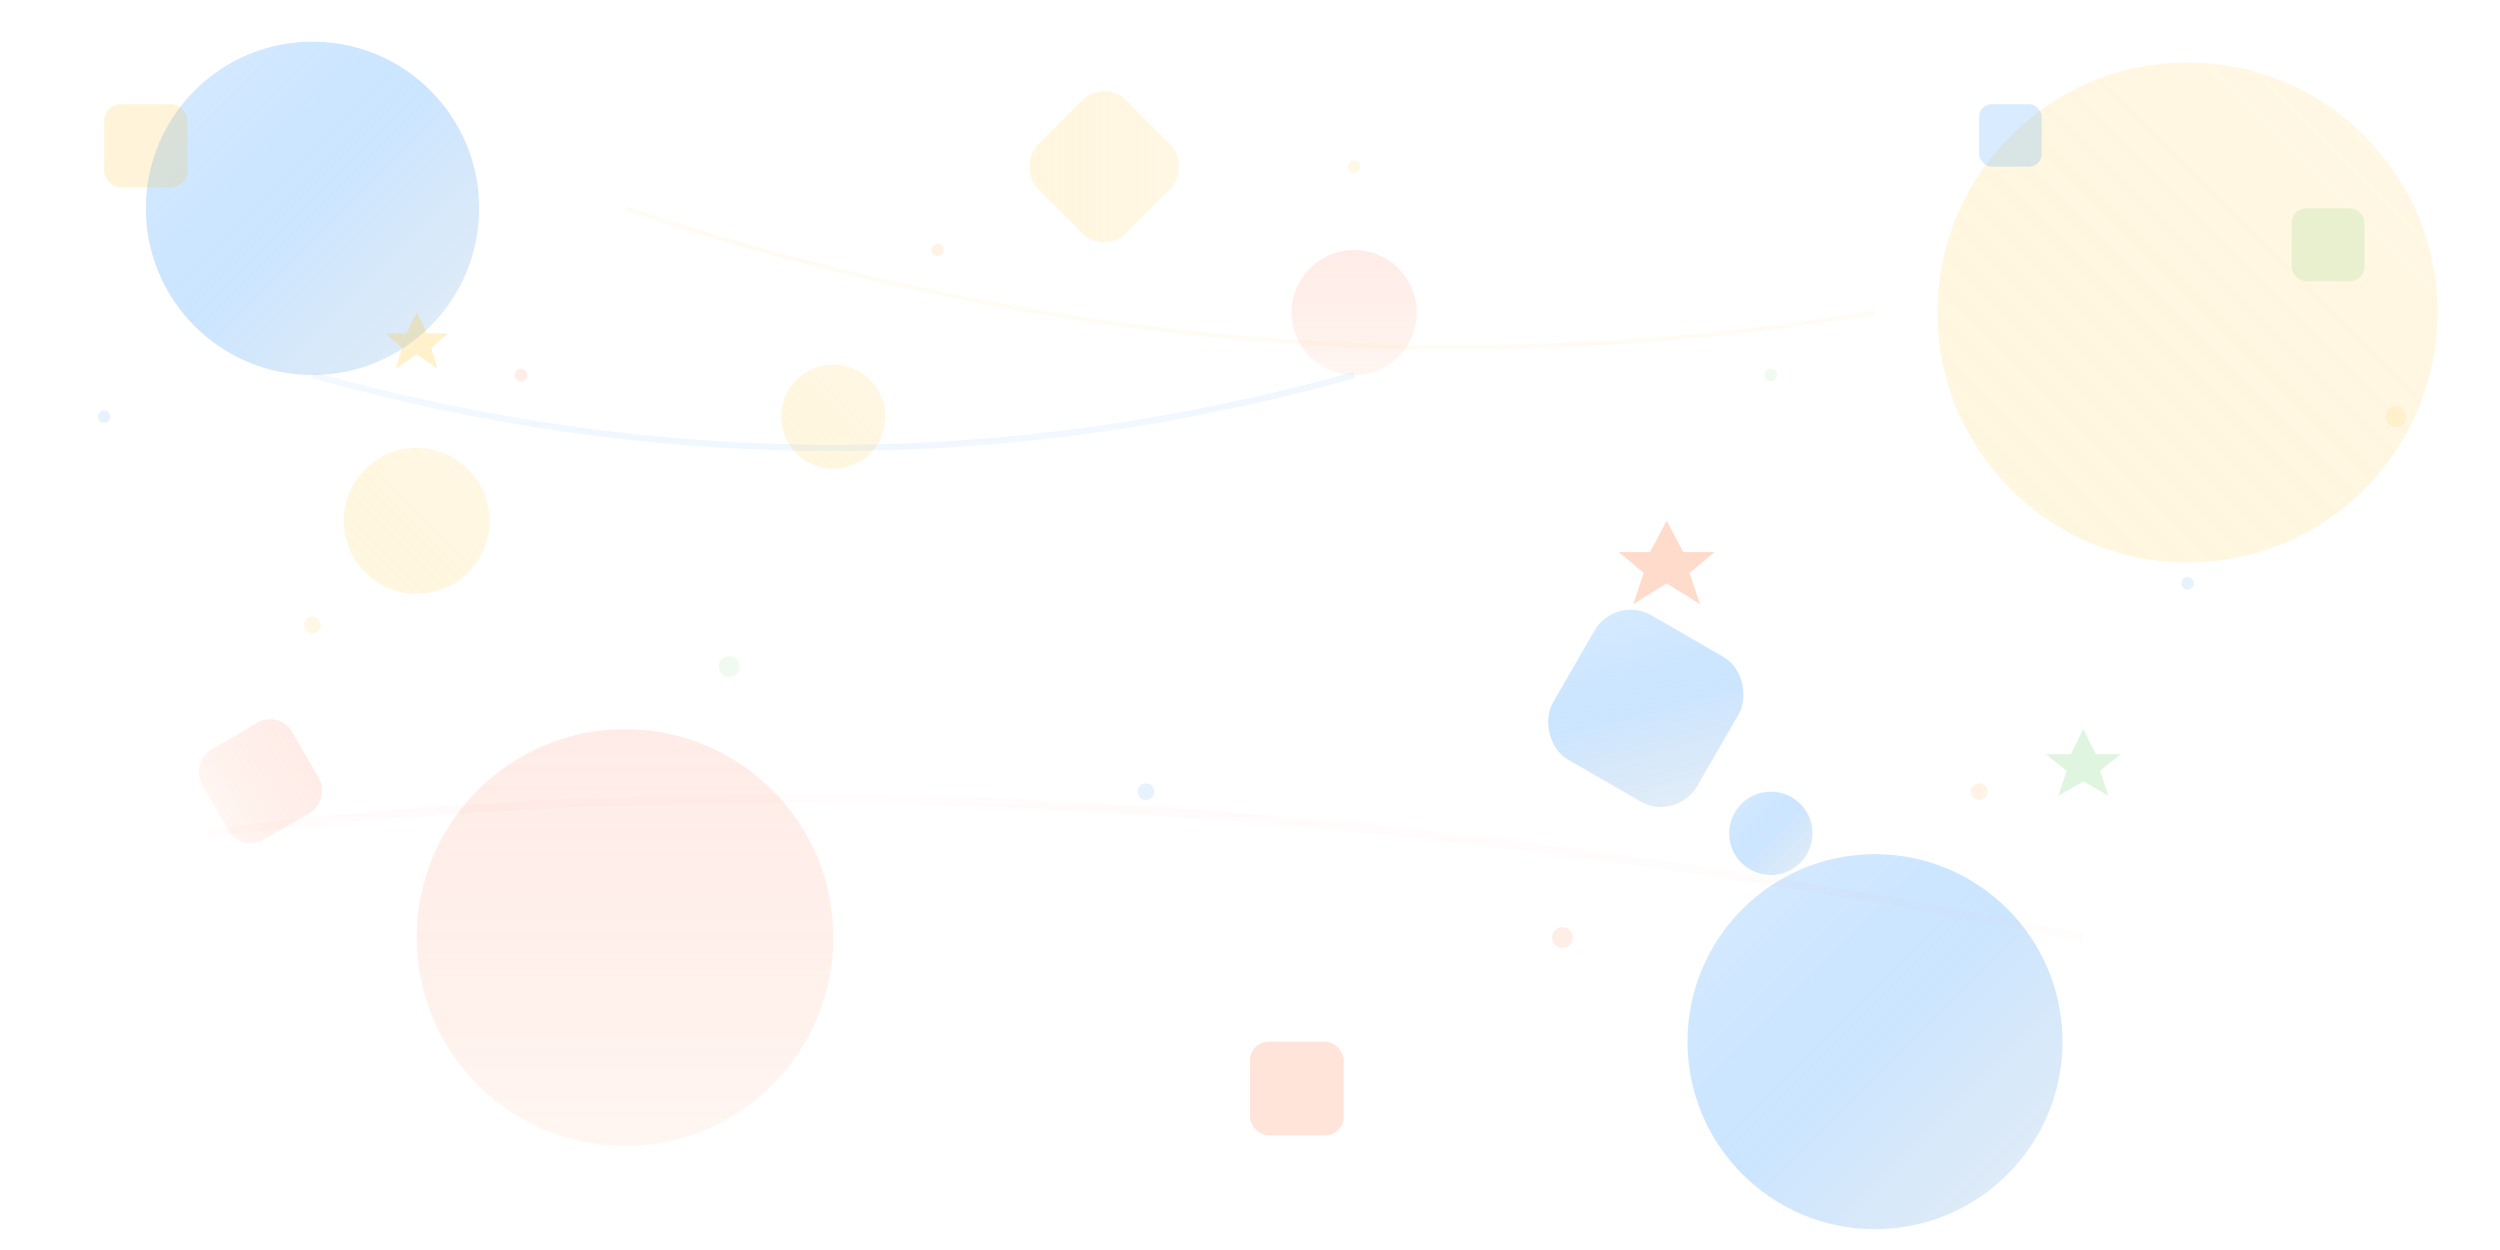 <svg width="1200" height="600" viewBox="0 0 1200 600" fill="none" xmlns="http://www.w3.org/2000/svg">
    <!-- Abstract geometric background for hero section -->
    
    <!-- Gradient definitions -->
    <defs>
        <linearGradient id="grad1" x1="0%" y1="0%" x2="100%" y2="100%">
            <stop offset="0%" style="stop-color:#80BFFF;stop-opacity:0.3" />
            <stop offset="50%" style="stop-color:#0080FF;stop-opacity:0.2" />
            <stop offset="100%" style="stop-color:#0059B3;stop-opacity:0.1" />
        </linearGradient>
        
        <linearGradient id="grad2" x1="0%" y1="100%" x2="100%" y2="0%">
            <stop offset="0%" style="stop-color:#FFD666;stop-opacity:0.2" />
            <stop offset="100%" style="stop-color:#FFB800;stop-opacity:0.1" />
        </linearGradient>
        
        <linearGradient id="grad3" x1="50%" y1="0%" x2="50%" y2="100%">
            <stop offset="0%" style="stop-color:#FF8066;stop-opacity:0.15" />
            <stop offset="100%" style="stop-color:#FF4D00;stop-opacity:0.05" />
        </linearGradient>
    </defs>
    
    <!-- Large background shapes -->
    <circle cx="150" cy="100" r="80" fill="url(#grad1)"/>
    <circle cx="1050" cy="150" r="120" fill="url(#grad2)"/>
    <circle cx="300" cy="450" r="100" fill="url(#grad3)"/>
    <circle cx="900" cy="500" r="90" fill="url(#grad1)"/>
    
    <!-- Medium decorative elements -->
    <rect x="500" y="50" width="60" height="60" rx="15" fill="url(#grad2)" transform="rotate(45 530 80)"/>
    <rect x="750" y="300" width="80" height="80" rx="20" fill="url(#grad1)" transform="rotate(30 790 340)"/>
    <rect x="100" y="350" width="50" height="50" rx="12" fill="url(#grad3)" transform="rotate(60 125 375)"/>
    
    <!-- Small floating elements -->
    <circle cx="400" cy="200" r="25" fill="url(#grad2)"/>
    <circle cx="650" cy="150" r="30" fill="url(#grad3)"/>
    <circle cx="850" cy="400" r="20" fill="url(#grad1)"/>
    <circle cx="200" cy="250" r="35" fill="url(#grad2)"/>
    
    <!-- Abstract connecting lines -->
    <path d="M150 180 Q400 250 650 180" stroke="url(#grad1)" stroke-width="3" fill="none" opacity="0.3"/>
    <path d="M300 100 Q600 200 900 150" stroke="url(#grad2)" stroke-width="2" fill="none" opacity="0.4"/>
    <path d="M100 400 Q500 350 1000 450" stroke="url(#grad3)" stroke-width="4" fill="none" opacity="0.2"/>
    
    <!-- Toy-inspired shapes -->
    <!-- Building blocks -->
    <g opacity="0.15">
        <rect x="50" y="50" width="40" height="40" rx="8" fill="#FFB800"/>
        <rect x="1100" y="100" width="35" height="35" rx="7" fill="#66CC66"/>
        <rect x="600" y="500" width="45" height="45" rx="9" fill="#FF4D00"/>
        <rect x="950" y="50" width="30" height="30" rx="6" fill="#0080FF"/>
    </g>
    
    <!-- Star shapes for magic/wonder -->
    <g opacity="0.2">
        <polygon points="200,150 205,160 215,160 207,167 210,177 200,170 190,177 193,167 185,160 195,160" fill="#FFB800"/>
        <polygon points="800,250 808,265 823,265 811,275 816,290 800,280 784,290 789,275 777,265 792,265" fill="#FF4D00"/>
        <polygon points="1000,350 1006,362 1018,362 1008,370 1012,382 1000,375 988,382 992,370 982,362 994,362" fill="#66CC66"/>
    </g>
    
    <!-- Playful dots pattern -->
    <g opacity="0.1">
        <circle cx="50" cy="200" r="3" fill="#0080FF"/>
        <circle cx="150" cy="300" r="4" fill="#FFB800"/>
        <circle cx="250" cy="180" r="3" fill="#FF4D00"/>
        <circle cx="350" cy="320" r="5" fill="#66CC66"/>
        <circle cx="450" cy="120" r="3" fill="#FF8000"/>
        <circle cx="550" cy="380" r="4" fill="#0080FF"/>
        <circle cx="650" cy="80" r="3" fill="#FFB800"/>
        <circle cx="750" cy="450" r="5" fill="#FF4D00"/>
        <circle cx="850" cy="180" r="3" fill="#66CC66"/>
        <circle cx="950" cy="380" r="4" fill="#FF8000"/>
        <circle cx="1050" cy="280" r="3" fill="#0080FF"/>
        <circle cx="1150" cy="200" r="5" fill="#FFB800"/>
    </g>
    
    <!-- Subtle texture overlay -->
    <rect width="1200" height="600" fill="url(#texturePattern)" opacity="0.05"/>
    
    <!-- Texture pattern definition -->
    <defs>
        <pattern id="texturePattern" patternUnits="userSpaceOnUse" width="20" height="20">
            <circle cx="10" cy="10" r="1" fill="#FFFFFF" opacity="0.3"/>
        </pattern>
    </defs>
</svg>
